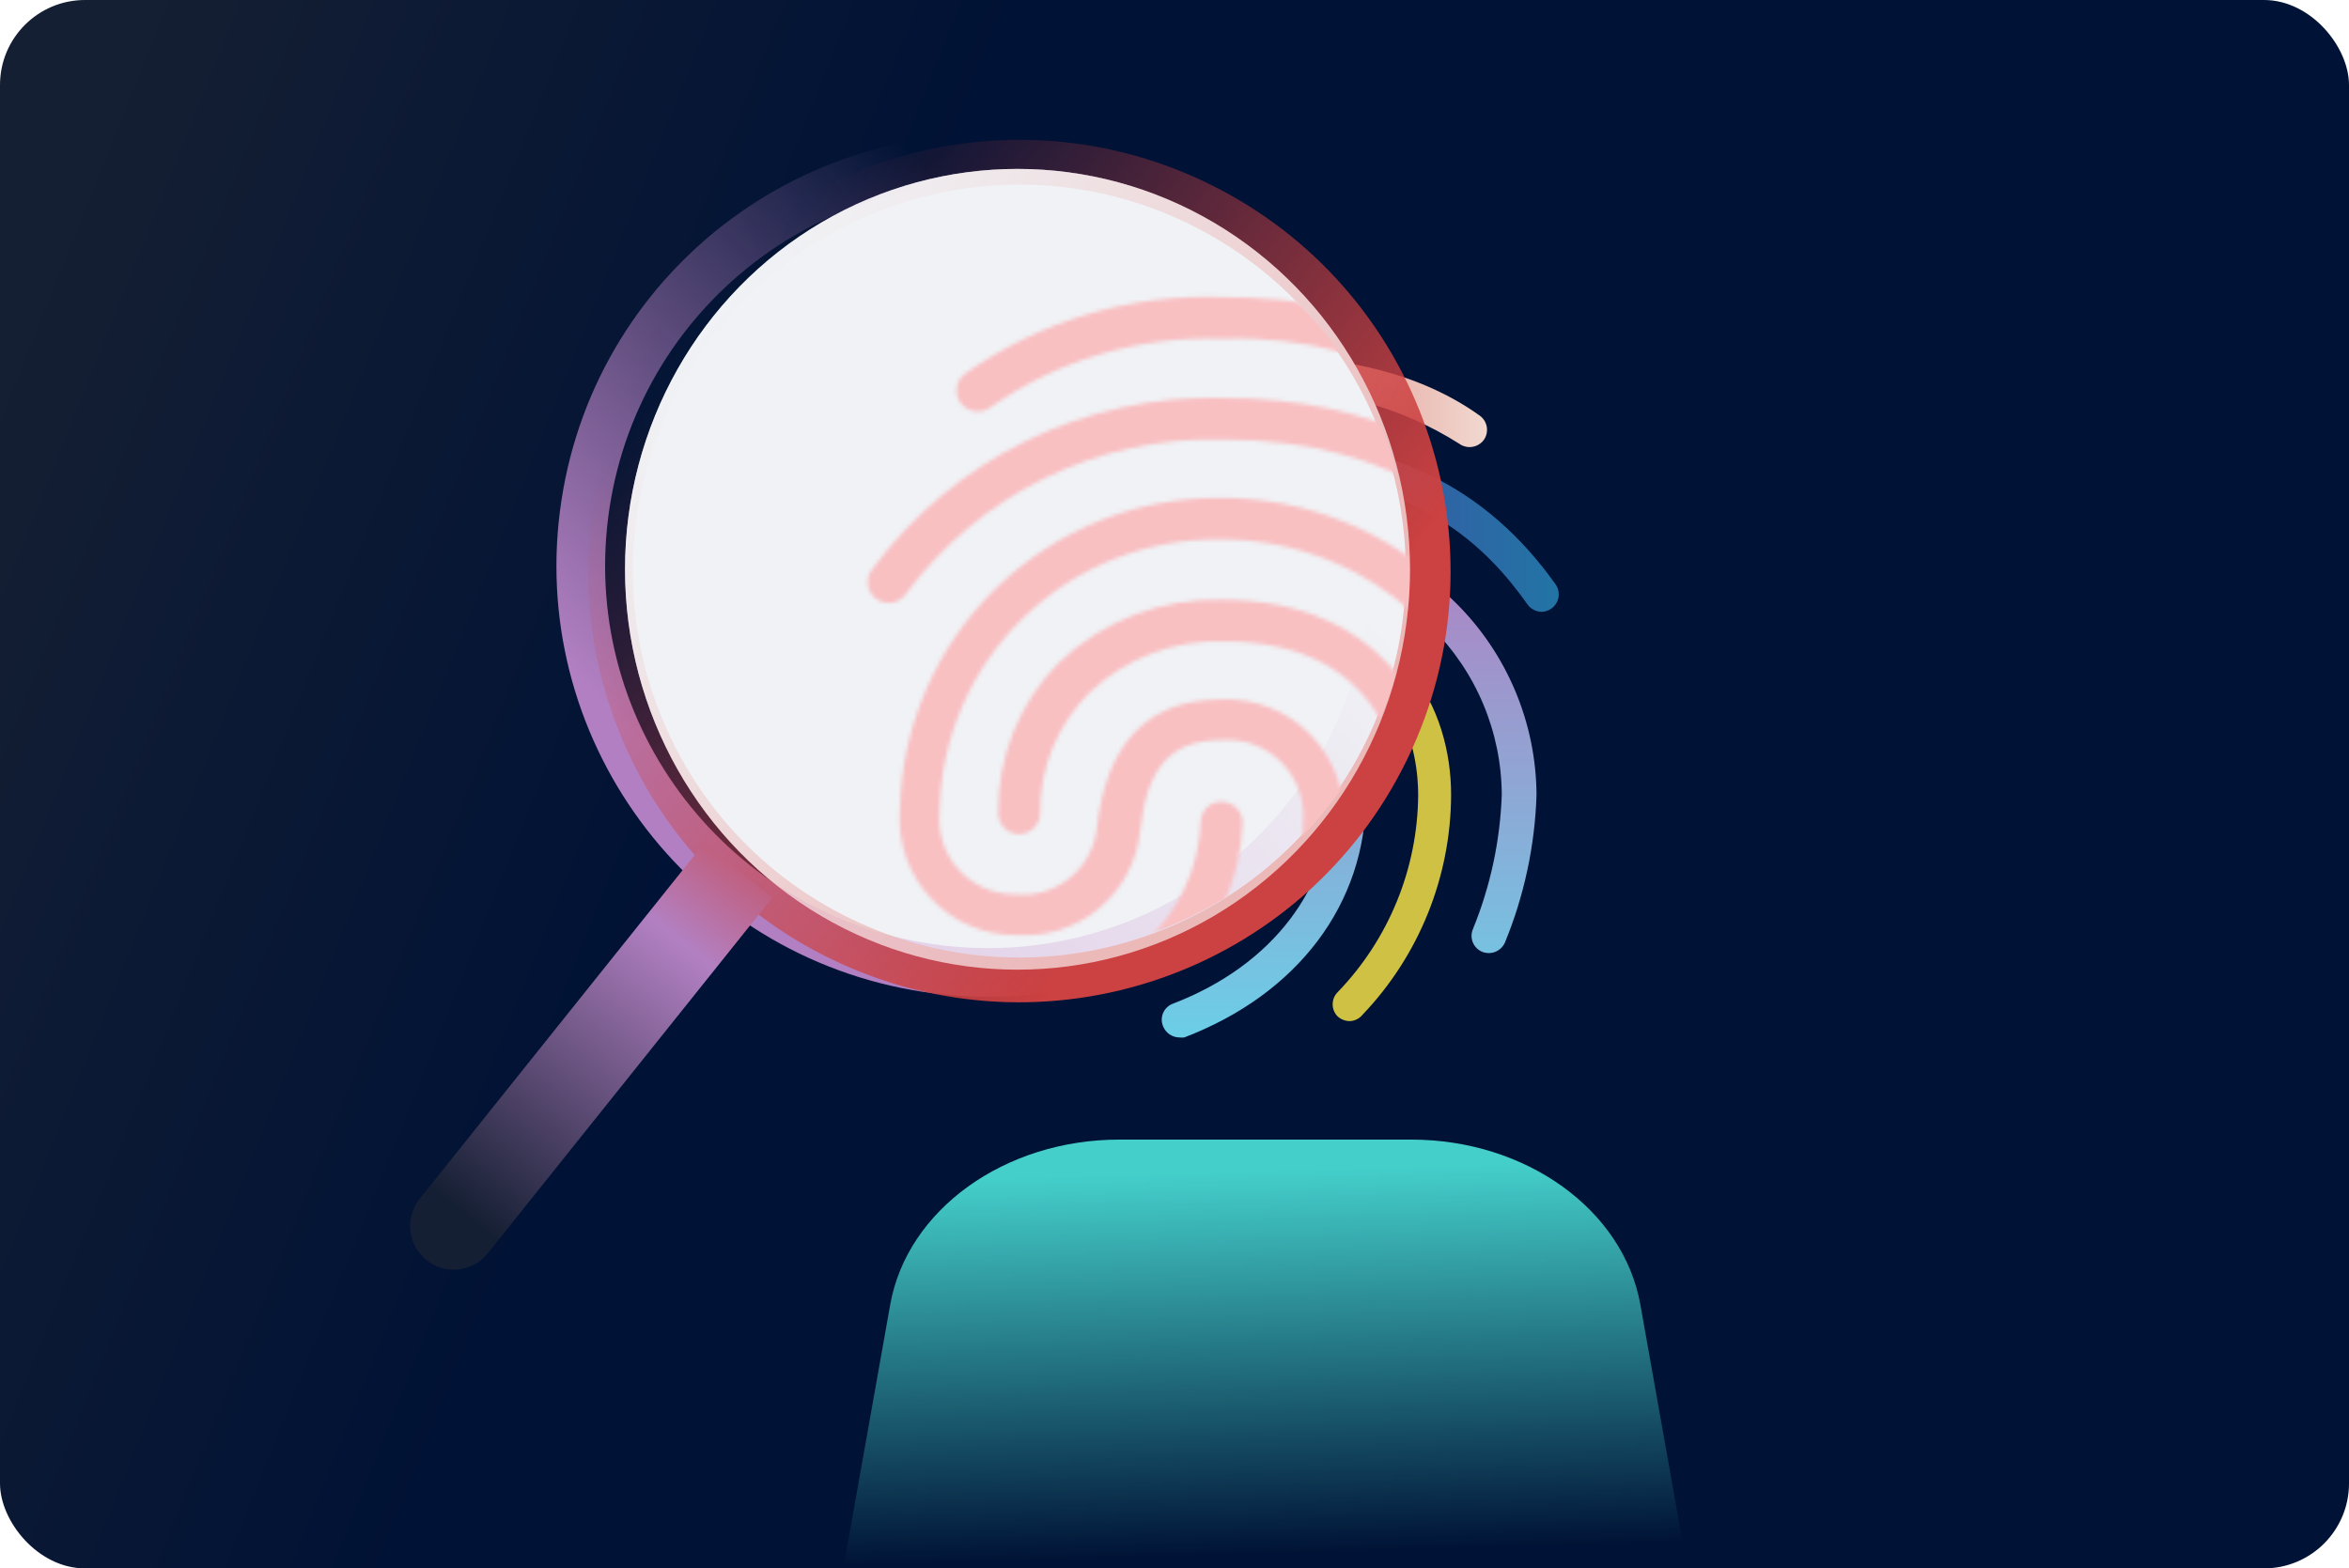 <svg width="608" height="406" viewBox="0 0 608 406" fill="none" xmlns="http://www.w3.org/2000/svg">
<g clip-path="url(#clip0_10995_42875)">
<rect width="608" height="406" rx="22" fill="url(#paint0_linear_10995_42875)"/>
<path d="M274.24 116.936C273.3 116.924 272.386 116.619 271.627 116.065C270.868 115.51 270.3 114.733 270.003 113.841C269.705 112.949 269.693 111.986 269.968 111.087C270.243 110.188 270.79 109.396 271.535 108.823C287.757 97.346 307.293 91.502 327.152 92.184C342.791 92.184 365.249 94.83 383.005 107.588C383.976 108.285 384.632 109.337 384.83 110.515C385.028 111.694 384.752 112.903 384.063 113.879C383.347 114.844 382.28 115.49 381.092 115.677C379.905 115.864 378.691 115.577 377.713 114.878C362.636 105.296 345.004 100.519 327.152 101.18C309.33 100.574 291.792 105.773 277.179 115.995C276.347 116.657 275.302 116.992 274.24 116.936V116.936Z" fill="url(#paint1_linear_10995_42875)"/>
<path d="M399.055 158.382C398.328 158.375 397.613 158.196 396.969 157.859C396.325 157.521 395.771 157.036 395.351 156.442C385.18 142.097 367.013 122.989 327.153 122.989C313.899 122.656 300.762 125.528 288.857 131.363C276.952 137.197 266.633 145.821 258.778 156.501C258.072 157.462 257.016 158.107 255.838 158.294C254.66 158.481 253.456 158.196 252.487 157.5C251.979 157.146 251.55 156.691 251.227 156.163C250.904 155.634 250.694 155.045 250.612 154.431C250.529 153.817 250.574 153.193 250.745 152.598C250.916 152.003 251.209 151.45 251.605 150.974C260.314 139.209 271.723 129.709 284.87 123.273C298.018 116.838 312.519 113.655 327.153 113.994C360.135 113.994 384.827 126.223 402.641 151.268C403.325 152.251 403.591 153.465 403.382 154.644C403.173 155.823 402.505 156.871 401.524 157.559C400.796 158.063 399.94 158.349 399.055 158.382V158.382Z" fill="url(#paint2_linear_10995_42875)"/>
<path d="M305.282 268.56C304.37 268.555 303.48 268.279 302.726 267.765C301.972 267.252 301.388 266.526 301.049 265.679C300.814 265.125 300.695 264.529 300.699 263.928C300.703 263.326 300.83 262.731 301.072 262.181C301.315 261.63 301.667 261.135 302.108 260.725C302.549 260.316 303.069 260.001 303.636 259.8C329.328 249.923 344.79 229.699 344.79 205.653C344.966 203.292 344.63 200.92 343.806 198.701C342.982 196.481 341.688 194.466 340.014 192.791C338.34 191.117 336.324 189.824 334.105 189C331.885 188.175 329.514 187.84 327.153 188.015C316.218 188.015 310.926 193.894 309.515 207.711C308.859 214.172 305.724 220.129 300.769 224.327C295.813 228.526 289.423 230.641 282.941 230.228C279.456 230.278 275.998 229.602 272.787 228.243C269.577 226.884 266.685 224.87 264.296 222.332C261.907 219.793 260.072 216.785 258.91 213.498C257.747 210.211 257.282 206.719 257.543 203.242C257.868 185.065 265.37 167.754 278.411 155.088C291.452 142.421 308.974 135.427 327.153 135.632C345.793 135.631 363.676 143.008 376.894 156.15C390.113 169.292 397.594 187.131 397.703 205.77C397.288 218.895 394.52 231.839 389.531 243.985C389.052 245.068 388.172 245.924 387.077 246.374C385.981 246.823 384.753 246.831 383.652 246.395C383.105 246.17 382.609 245.839 382.191 245.421C381.774 245.003 381.444 244.506 381.219 243.959C380.995 243.412 380.882 242.826 380.885 242.235C380.889 241.645 381.01 241.06 381.241 240.516C385.756 229.464 388.284 217.702 388.708 205.77C388.63 189.507 382.107 173.938 370.568 162.476C359.029 151.014 343.417 144.596 327.153 144.627C319.283 144.471 311.46 145.869 304.131 148.741C296.803 151.613 290.113 155.902 284.444 161.363C278.775 166.824 274.24 173.35 271.096 180.567C267.953 187.783 266.265 195.549 266.127 203.419C265.886 205.706 266.132 208.019 266.85 210.204C267.567 212.389 268.739 214.398 270.289 216.097C271.838 217.797 273.73 219.149 275.84 220.065C277.95 220.98 280.23 221.438 282.53 221.409C284.647 221.62 286.785 221.409 288.82 220.788C290.856 220.168 292.748 219.151 294.388 217.795C296.028 216.439 297.383 214.772 298.375 212.89C299.367 211.008 299.976 208.948 300.167 206.829C302.284 188.544 311.279 179.255 326.977 179.255C330.534 179.075 334.089 179.648 337.411 180.935C340.732 182.221 343.745 184.194 346.252 186.724C348.76 189.254 350.706 192.283 351.963 195.616C353.221 198.948 353.762 202.509 353.55 206.064C353.55 233.932 335.913 257.331 306.517 268.56C306.107 268.607 305.693 268.607 305.282 268.56Z" fill="url(#paint3_linear_10995_42875)"/>
<path d="M349.317 264.329C348.191 264.311 347.108 263.894 346.26 263.153C345.84 262.738 345.507 262.243 345.28 261.699C345.053 261.154 344.936 260.569 344.936 259.979C344.936 259.388 345.053 258.804 345.28 258.259C345.507 257.714 345.84 257.219 346.26 256.804C359.487 243.093 366.938 224.823 367.072 205.773C367.072 196.601 364.25 166.676 327.682 166.676C322.353 166.489 317.041 167.364 312.054 169.252C307.068 171.139 302.507 174.001 298.638 177.67C295.177 181.095 292.44 185.182 290.592 189.686C288.744 194.191 287.821 199.022 287.879 203.891C287.864 205.082 287.38 206.218 286.533 207.054C285.686 207.891 284.543 208.36 283.353 208.359C282.761 208.367 282.173 208.257 281.625 208.036C281.076 207.815 280.576 207.487 280.155 207.072C279.734 206.656 279.399 206.161 279.171 205.615C278.943 205.069 278.826 204.483 278.826 203.891C278.734 197.868 279.841 191.887 282.081 186.296C284.322 180.704 287.652 175.614 291.877 171.321C296.561 166.825 302.091 163.304 308.147 160.963C314.202 158.621 320.662 157.506 327.152 157.681C362.898 157.681 375.597 183.549 375.597 205.773C375.52 226.978 367.314 247.347 352.668 262.683C352.264 263.186 351.754 263.594 351.175 263.878C350.596 264.163 349.962 264.317 349.317 264.329V264.329Z" fill="#CFC144"/>
<path d="M283.999 249.396C280.934 249.389 277.872 249.212 274.827 248.867C274.241 248.801 273.672 248.621 273.156 248.335C272.639 248.05 272.183 247.666 271.814 247.205C271.446 246.743 271.172 246.214 271.008 245.647C270.844 245.08 270.793 244.486 270.859 243.899C270.925 243.312 271.105 242.744 271.39 242.227C271.675 241.71 272.06 241.254 272.521 240.886C272.982 240.517 273.512 240.243 274.079 240.079C274.646 239.915 275.24 239.865 275.827 239.93C290.466 241.577 301.989 238.99 310.161 232.17C313.928 228.801 316.974 224.705 319.116 220.128C321.258 215.551 322.452 210.588 322.625 205.537C322.654 204.942 322.804 204.359 323.065 203.823C323.325 203.287 323.692 202.809 324.143 202.419C324.593 202.029 325.119 201.734 325.686 201.553C326.254 201.371 326.853 201.307 327.446 201.363C328.631 201.453 329.735 202 330.525 202.889C331.314 203.777 331.728 204.938 331.679 206.125C331.431 212.413 329.907 218.585 327.198 224.266C324.489 229.946 320.653 235.015 315.923 239.166C306.848 246.285 295.521 249.915 283.999 249.396V249.396Z" fill="url(#paint4_linear_10995_42875)"/>
<ellipse cx="263.368" cy="147.37" rx="101.592" ry="103.645" fill="#D6DBE4"/>
<path d="M289.731 295C260.016 295 234.783 313.176 230.418 337.725L206.552 471.927C202.474 494.861 221.454 515.675 247.886 519.254L259.517 686.138C259.824 690.552 264.2 694 269.494 694H385.506C390.8 694 395.176 690.552 395.484 686.138L407.115 519.254C433.546 515.675 452.526 494.861 448.448 471.927L424.582 337.725C420.217 313.176 394.984 295 365.269 295H289.731Z" fill="url(#paint5_linear_10995_42875)"/>
<path d="M152.07 130.631C160.782 73.425 214.22 34.112 271.427 42.825L272.456 36.065C211.516 26.784 154.591 68.662 145.31 129.602L152.07 130.631ZM271.427 42.825C328.633 51.537 367.946 104.975 359.233 162.181L365.993 163.211C375.274 102.271 333.396 45.346 272.456 36.065L271.427 42.825ZM359.233 162.181C350.521 219.388 297.083 258.7 239.876 249.988L238.847 256.748C299.787 266.029 356.712 224.151 365.993 163.211L359.233 162.181ZM239.876 249.988C182.67 241.276 143.357 187.838 152.07 130.631L145.31 129.602C136.029 190.542 177.907 247.467 238.847 256.748L239.876 249.988ZM360.297 162.343C369.099 104.549 329.383 50.562 271.589 41.761L270.559 48.52C324.62 56.753 361.771 107.253 353.538 161.314L360.297 162.343ZM271.589 41.761C213.794 32.959 159.808 72.675 151.006 130.469L157.765 131.499C165.999 77.438 216.498 40.287 270.559 48.52L271.589 41.761ZM151.006 130.469C142.204 188.263 181.92 242.25 239.714 251.052L240.744 244.293C186.683 236.059 149.532 185.56 157.765 131.499L151.006 130.469ZM239.714 251.052C297.509 259.854 351.495 220.138 360.297 162.343L353.538 161.314C345.304 215.375 294.805 252.526 240.744 244.293L239.714 251.052Z" fill="url(#paint6_linear_10995_42875)"/>
<path d="M169.603 101.996C194.914 49.959 257.617 28.293 309.654 53.603L312.645 47.455C257.212 20.492 190.417 43.572 163.455 99.005L169.603 101.996ZM309.654 53.603C361.691 78.914 383.357 141.617 358.046 193.655L364.195 196.645C391.158 141.212 368.078 74.418 312.645 47.455L309.654 53.603ZM358.046 193.655C332.735 245.692 270.032 267.358 217.995 242.047L215.005 248.195C270.438 275.158 337.232 252.078 364.195 196.645L358.046 193.655ZM217.995 242.047C165.958 216.736 144.292 154.033 169.603 101.996L163.455 99.005C136.492 154.438 159.572 221.233 215.005 248.195L217.995 242.047ZM359.921 194.566C385.735 141.494 363.638 77.543 310.566 51.729L307.575 57.878C357.252 82.04 377.935 141.899 353.772 191.576L359.921 194.566ZM310.566 51.729C257.494 25.915 193.543 48.011 167.729 101.084L173.877 104.075C198.04 54.398 257.899 33.715 307.575 57.878L310.566 51.729ZM167.729 101.084C141.914 154.156 164.011 218.107 217.084 243.921L220.074 237.773C170.398 213.61 149.715 153.751 173.877 104.075L167.729 101.084ZM217.084 243.921C270.156 269.736 334.106 247.639 359.921 194.566L353.772 191.576C329.609 241.252 269.751 261.935 220.074 237.773L217.084 243.921Z" fill="url(#paint7_linear_10995_42875)"/>
<mask id="mask0_10995_42875" style="mask-type:alpha" maskUnits="userSpaceOnUse" x="203" y="69" width="226" height="226">
<path d="M252.907 106.528C251.783 106.514 250.69 106.15 249.782 105.486C248.873 104.823 248.194 103.893 247.838 102.826C247.483 101.758 247.468 100.607 247.797 99.531C248.125 98.455 248.781 97.508 249.672 96.822C269.079 83.092 292.451 76.1 316.21 76.917C334.92 76.917 361.788 80.082 383.03 95.345C384.191 96.178 384.976 97.437 385.213 98.847C385.451 100.257 385.121 101.703 384.296 102.871C383.439 104.026 382.163 104.799 380.742 105.022C379.321 105.246 377.87 104.903 376.699 104.067C358.662 92.603 337.568 86.888 316.21 87.678C294.888 86.954 273.907 93.174 256.424 105.403C255.429 106.195 254.178 106.596 252.907 106.528V106.528Z" fill="url(#paint8_linear_10995_42875)"/>
<path d="M402.232 156.112C401.363 156.104 400.507 155.89 399.737 155.486C398.966 155.083 398.303 154.502 397.801 153.791C385.633 136.629 363.899 113.77 316.211 113.77C300.355 113.37 284.638 116.807 270.395 123.787C256.153 130.768 243.808 141.085 234.41 153.861C233.566 155.012 232.302 155.783 230.893 156.007C229.483 156.231 228.043 155.889 226.884 155.057C226.276 154.634 225.762 154.089 225.376 153.457C224.99 152.825 224.739 152.12 224.64 151.385C224.541 150.651 224.595 149.905 224.8 149.193C225.005 148.481 225.355 147.819 225.829 147.25C236.248 133.174 249.897 121.809 265.626 114.109C281.355 106.41 298.703 102.603 316.211 103.008C355.67 103.008 385.211 117.638 406.523 147.602C407.341 148.778 407.659 150.23 407.409 151.641C407.158 153.051 406.359 154.305 405.186 155.128C404.316 155.731 403.291 156.072 402.232 156.112V156.112Z" fill="url(#paint9_linear_10995_42875)"/>
<path d="M290.047 287.925C288.956 287.919 287.892 287.588 286.99 286.974C286.087 286.36 285.389 285.491 284.983 284.478C284.702 283.816 284.559 283.103 284.564 282.383C284.569 281.663 284.721 280.952 285.011 280.293C285.301 279.634 285.722 279.041 286.25 278.551C286.777 278.062 287.399 277.685 288.078 277.445C318.815 265.628 337.313 241.433 337.313 212.665C337.524 209.84 337.122 207.003 336.136 204.348C335.15 201.692 333.602 199.281 331.599 197.278C329.596 195.275 327.185 193.728 324.53 192.742C321.874 191.756 319.037 191.354 316.213 191.564C303.13 191.564 296.8 198.598 295.112 215.127C294.327 222.858 290.576 229.983 284.648 235.007C278.719 240.03 271.074 242.56 263.32 242.066C259.149 242.126 255.012 241.317 251.172 239.691C247.331 238.065 243.871 235.656 241.013 232.619C238.154 229.582 235.96 225.983 234.569 222.051C233.178 218.119 232.621 213.94 232.934 209.781C233.323 188.035 242.298 167.325 257.899 152.171C273.501 137.017 294.464 128.649 316.213 128.894C338.513 128.894 359.907 137.719 375.722 153.441C391.536 169.164 400.486 190.506 400.616 212.806C400.12 228.507 396.808 243.993 390.839 258.524C390.266 259.82 389.214 260.844 387.903 261.382C386.592 261.919 385.124 261.929 383.806 261.408C383.152 261.139 382.558 260.742 382.059 260.242C381.559 259.742 381.164 259.147 380.896 258.493C380.627 257.839 380.492 257.138 380.496 256.431C380.501 255.724 380.645 255.025 380.922 254.374C386.323 241.152 389.347 227.08 389.855 212.806C389.762 193.348 381.957 174.722 368.153 161.01C354.348 147.298 335.67 139.618 316.213 139.656C306.797 139.469 297.438 141.142 288.67 144.578C279.903 148.014 271.899 153.145 265.117 159.679C258.335 166.212 252.909 174.019 249.149 182.653C245.388 191.286 243.368 200.577 243.203 209.992C242.915 212.729 243.21 215.495 244.068 218.11C244.926 220.724 246.328 223.127 248.182 225.16C250.036 227.194 252.3 228.811 254.824 229.907C257.348 231.002 260.076 231.55 262.827 231.515C265.36 231.767 267.918 231.515 270.353 230.772C272.788 230.03 275.051 228.813 277.013 227.191C278.975 225.57 280.596 223.575 281.783 221.323C282.97 219.071 283.699 216.607 283.928 214.072C286.46 192.197 297.222 181.084 316.002 181.084C320.257 180.869 324.511 181.553 328.484 183.093C332.458 184.633 336.062 186.993 339.062 190.019C342.062 193.045 344.39 196.67 345.895 200.657C347.399 204.644 348.046 208.903 347.794 213.157C347.794 246.497 326.693 274.491 291.524 287.925C291.034 287.981 290.538 287.981 290.047 287.925Z" fill="url(#paint10_linear_10995_42875)"/>
<path d="M342.725 282.861C341.378 282.84 340.082 282.341 339.068 281.455C338.566 280.958 338.168 280.366 337.896 279.714C337.624 279.062 337.484 278.363 337.484 277.657C337.484 276.95 337.624 276.251 337.896 275.599C338.168 274.947 338.566 274.355 339.068 273.858C354.892 257.455 363.806 235.598 363.967 212.806C363.967 201.834 360.591 166.033 316.842 166.033C310.467 165.809 304.111 166.856 298.145 169.114C292.18 171.373 286.724 174.796 282.095 179.186C277.954 183.283 274.68 188.172 272.469 193.562C270.258 198.951 269.154 204.731 269.224 210.556C269.205 211.98 268.627 213.339 267.613 214.34C266.599 215.34 265.232 215.901 263.808 215.901C263.1 215.911 262.397 215.779 261.741 215.515C261.084 215.25 260.486 214.858 259.982 214.361C259.479 213.863 259.079 213.271 258.806 212.618C258.533 211.965 258.392 211.264 258.392 210.556C258.282 203.35 259.606 196.194 262.287 189.505C264.968 182.815 268.951 176.725 274.007 171.589C279.61 166.211 286.226 161.999 293.471 159.198C300.715 156.396 308.444 155.062 316.208 155.271C358.973 155.271 374.166 186.219 374.166 212.806C374.074 238.176 364.256 262.545 346.734 280.892C346.251 281.494 345.641 281.982 344.949 282.322C344.256 282.662 343.497 282.846 342.725 282.861V282.861Z" fill="#CFC144"/>
<path d="M264.583 264.997C260.916 264.989 257.253 264.777 253.61 264.364C252.908 264.286 252.228 264.07 251.61 263.728C250.991 263.387 250.446 262.928 250.005 262.376C249.564 261.824 249.237 261.191 249.041 260.512C248.844 259.833 248.784 259.123 248.862 258.421C248.941 257.719 249.157 257.039 249.498 256.421C249.839 255.802 250.299 255.257 250.851 254.816C251.403 254.375 252.036 254.047 252.715 253.851C253.393 253.655 254.104 253.595 254.806 253.673C272.32 255.642 286.106 252.548 295.882 244.389C300.389 240.359 304.033 235.458 306.596 229.982C309.158 224.506 310.586 218.569 310.794 212.526C310.828 211.814 311.007 211.116 311.319 210.475C311.631 209.834 312.07 209.263 312.609 208.796C313.149 208.329 313.777 207.977 314.456 207.759C315.135 207.542 315.851 207.465 316.561 207.532C317.979 207.641 319.3 208.295 320.244 209.358C321.189 210.421 321.684 211.809 321.625 213.23C321.329 220.753 319.505 228.137 316.264 234.932C313.024 241.728 308.434 247.793 302.775 252.759C291.918 261.276 278.368 265.618 264.583 264.997V264.997Z" fill="url(#paint11_linear_10995_42875)"/>
</mask>
<g mask="url(#mask0_10995_42875)">
<ellipse cx="263.026" cy="148.052" rx="101.934" ry="99.54" fill="#EF535A"/>
</g>
<path d="M182.342 218.177L199.971 232.28L126.251 324.432C122.356 329.3 115.253 330.089 110.385 326.195V326.195C105.517 322.3 104.727 315.197 108.622 310.329L182.342 218.177Z" fill="url(#paint12_linear_10995_42875)"/>
<g filter="url(#filter0_f_10995_42875)">
<ellipse cx="263.366" cy="147.371" rx="101.592" ry="103.645" fill="white" fill-opacity="0.63"/>
</g>
</g>
<defs>
<filter id="filter0_f_10995_42875" x="17.908" y="-100.139" width="490.915" height="495.019" filterUnits="userSpaceOnUse" color-interpolation-filters="sRGB">
<feFlood flood-opacity="0" result="BackgroundImageFix"/>
<feBlend mode="normal" in="SourceGraphic" in2="BackgroundImageFix" result="shape"/>
<feGaussianBlur stdDeviation="71.933" result="effect1_foregroundBlur_10995_42875"/>
</filter>
<linearGradient id="paint0_linear_10995_42875" x1="226.29" y1="97.214" x2="27.901" y2="17.547" gradientUnits="userSpaceOnUse">
<stop stop-color="#001235"/>
<stop offset="1" stop-color="#151F33"/>
</linearGradient>
<linearGradient id="paint1_linear_10995_42875" x1="269.771" y1="104.536" x2="384.893" y2="104.536" gradientUnits="userSpaceOnUse">
<stop stop-color="#CA3A3A"/>
<stop offset="1" stop-color="#F1D8CF"/>
</linearGradient>
<linearGradient id="paint2_linear_10995_42875" x1="250.571" y1="136.176" x2="403.452" y2="136.176" gradientUnits="userSpaceOnUse">
<stop stop-color="#6523A5"/>
<stop offset="1" stop-color="#2274A5"/>
</linearGradient>
<linearGradient id="paint3_linear_10995_42875" x1="327.588" y1="135.627" x2="327.588" y2="268.595" gradientUnits="userSpaceOnUse">
<stop stop-color="#B37EC1"/>
<stop offset="1" stop-color="#6BCEE7"/>
</linearGradient>
<linearGradient id="paint4_linear_10995_42875" x1="295.548" y1="212.317" x2="299.135" y2="249.649" gradientUnits="userSpaceOnUse">
<stop stop-color="#46B1C9"/>
<stop offset="1" stop-color="#44CFCB"/>
</linearGradient>
<linearGradient id="paint5_linear_10995_42875" x1="328.5" y1="303" x2="331.311" y2="402.505" gradientUnits="userSpaceOnUse">
<stop stop-color="#44CFCB"/>
<stop offset="1" stop-color="#44CFCB" stop-opacity="0"/>
</linearGradient>
<linearGradient id="paint6_linear_10995_42875" x1="212.313" y1="239.478" x2="324.389" y2="130.287" gradientUnits="userSpaceOnUse">
<stop stop-color="#B280C2"/>
<stop offset="1" stop-color="#B280C2" stop-opacity="0"/>
</linearGradient>
<linearGradient id="paint7_linear_10995_42875" x1="297.189" y1="226.106" x2="160.056" y2="113.963" gradientUnits="userSpaceOnUse">
<stop stop-color="#CC4141"/>
<stop offset="1" stop-color="#CC4141" stop-opacity="0"/>
</linearGradient>
<linearGradient id="paint8_linear_10995_42875" x1="247.561" y1="91.694" x2="385.289" y2="91.694" gradientUnits="userSpaceOnUse">
<stop stop-color="#CA3A3A"/>
<stop offset="1" stop-color="#F1D8CF"/>
</linearGradient>
<linearGradient id="paint9_linear_10995_42875" x1="224.592" y1="129.546" x2="407.492" y2="129.546" gradientUnits="userSpaceOnUse">
<stop stop-color="#6523A5"/>
<stop offset="1" stop-color="#2274A5"/>
</linearGradient>
<linearGradient id="paint10_linear_10995_42875" x1="316.733" y1="128.889" x2="316.733" y2="287.967" gradientUnits="userSpaceOnUse">
<stop stop-color="#B37EC1"/>
<stop offset="1" stop-color="#6BCEE7"/>
</linearGradient>
<linearGradient id="paint11_linear_10995_42875" x1="278.4" y1="220.637" x2="282.691" y2="265.3" gradientUnits="userSpaceOnUse">
<stop stop-color="#46B1C9"/>
<stop offset="1" stop-color="#44CFCB"/>
</linearGradient>
<linearGradient id="paint12_linear_10995_42875" x1="191.156" y1="225.228" x2="110.385" y2="326.195" gradientUnits="userSpaceOnUse">
<stop stop-color="#C06080"/>
<stop offset="0.185" stop-color="#B280C2"/>
<stop offset="0.88" stop-color="#151F33"/>
</linearGradient>
<clipPath id="clip0_10995_42875">
<rect width="608" height="406" rx="22" fill="white"/>
</clipPath>
</defs>
</svg>
